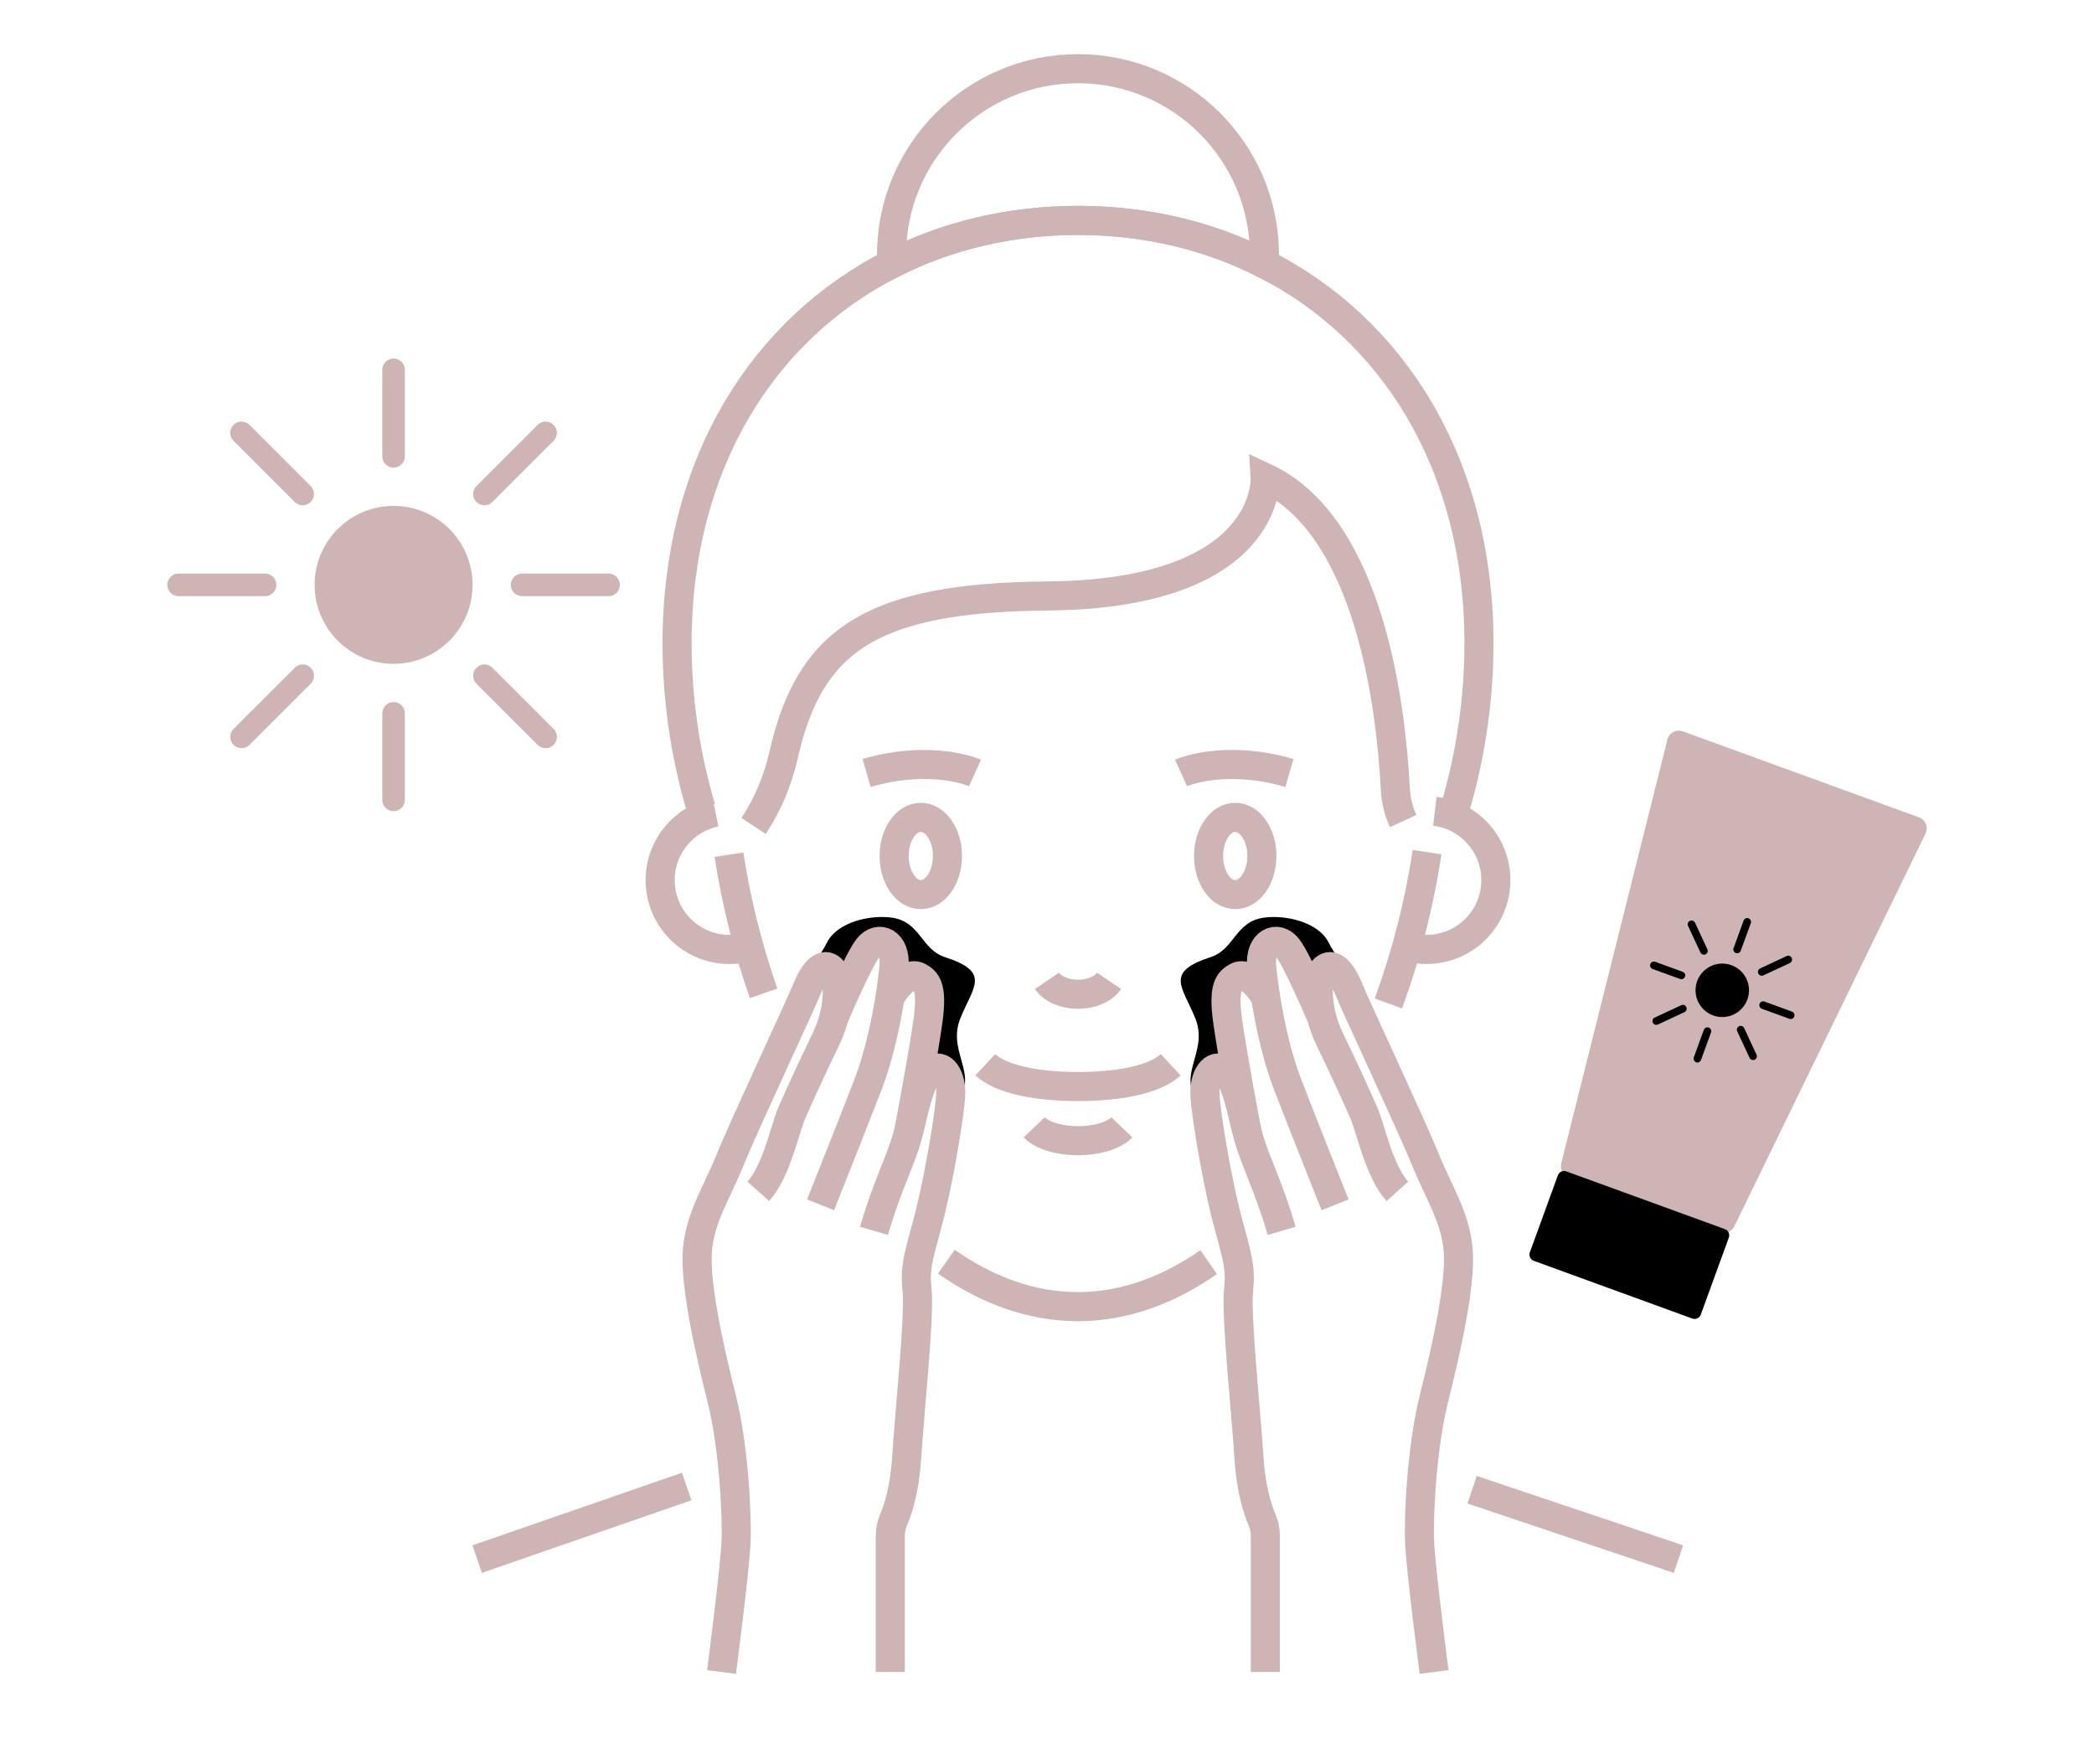 <?xml version="1.0" encoding="utf-8"?>
<!-- Generator: Adobe Illustrator 16.0.0, SVG Export Plug-In . SVG Version: 6.00 Build 0)  -->
<!DOCTYPE svg PUBLIC "-//W3C//DTD SVG 1.1//EN" "http://www.w3.org/Graphics/SVG/1.1/DTD/svg11.dtd">
<svg version="1.1" id="Calque_1" xmlns="http://www.w3.org/2000/svg" xmlns:xlink="http://www.w3.org/1999/xlink" x="0px" y="0px"
	 width="108px" height="91px" viewBox="0 0 108 91" enable-background="new 0 0 108 91" xml:space="preserve">
<rect x="-265.393" y="-296.359" fill="#CEB4B4" width="208.489" height="551.972"/>
<g>
	<path d="M144.759,174.439c-2.747-2.592-6.54-3.326-10.681-3.326s-7.934,0.734-10.68,3.326c-2.902,2.738-5.129,8.514-5.129,12.902
		c0,4.436,2.291,8.984,5.078,12.482c2.938,3.688,6.75,7.371,10.73,7.371c3.981,0,7.792-3.684,10.73-7.371
		c2.787-3.498,5.078-8.047,5.078-12.482C149.887,182.953,147.661,177.178,144.759,174.439z M125.741,187.611
		c-2.42,0-4.382-1.492-4.382-3.332s1.962-3.332,4.382-3.332c2.419,0,4.382,1.492,4.382,3.332S128.16,187.611,125.741,187.611z
		 M134.088,200.662c-3.728,0-6.75-1.646-6.75-3.678c0-2.033,3.022-3.68,6.75-3.68s6.749,1.646,6.749,3.68
		C140.837,199.016,137.815,200.662,134.088,200.662z M142.435,187.611c-2.42,0-4.382-1.492-4.382-3.332s1.962-3.332,4.382-3.332
		s4.381,1.492,4.381,3.332S144.854,187.611,142.435,187.611z"/>
	<path fill="none" stroke="#CEB4B4" stroke-width="1.5" stroke-miterlimit="10" d="M102.188,221.607l13.895-4.377
		c3.344-1.055,5.816-3.963,6.172-7.449c0.011-0.102,0.517-7.775,0.517-7.775"/>
	<path fill="none" stroke="#CEB4B4" stroke-width="1.5" stroke-miterlimit="10" d="M145.384,202.006c0,0,0.507,7.674,0.517,7.775
		c0.254,2.486,1.584,4.68,3.539,6.115"/>
	
		<ellipse fill="none" stroke="#CEB4B4" stroke-width="1.5" stroke-miterlimit="10" cx="125.741" cy="184.279" rx="1.415" ry="2.051"/>
	
		<ellipse fill="none" stroke="#CEB4B4" stroke-width="1.5" stroke-miterlimit="10" cx="142.435" cy="184.279" rx="1.415" ry="2.051"/>
	<path fill="none" stroke="#CEB4B4" stroke-width="1.5" stroke-miterlimit="10" d="M129.166,195.363
		c0.844,0.781,2.729,1.154,4.922,1.154s4.077-0.373,4.921-1.154"/>
	<path fill="none" stroke="#CEB4B4" stroke-width="1.5" stroke-miterlimit="10" d="M132.437,190.908
		c0.283,0.418,0.916,0.709,1.651,0.709s1.367-0.291,1.65-0.709"/>
	<path fill="none" stroke="#CEB4B4" stroke-width="1.5" stroke-miterlimit="10" d="M131.762,198.684
		c0.398,0.418,1.29,0.709,2.326,0.709s1.927-0.291,2.325-0.709"/>
	<path fill="none" stroke="#CEB4B4" stroke-width="1.5" stroke-miterlimit="10" d="M115.556,184.209
		c1.002,6.5,3.618,12.881,7.216,17.428c3.156,3.992,7.07,6.568,11.307,6.568c4.237,0,8.148-2.576,11.306-6.568
		c3.622-4.576,6.25-11.014,7.235-17.561"/>
	<path fill="none" stroke="#CEB4B4" stroke-width="1.5" stroke-miterlimit="10" d="M116.572,189.105
		c-0.314,0.088-0.646,0.135-0.989,0.135c-2.032,0-3.681-1.646-3.681-3.68c0-1.779,1.262-3.264,2.939-3.605"/>
	<path fill="none" stroke="#CEB4B4" stroke-width="1.5" stroke-miterlimit="10" d="M151.352,182.424
		c-0.242-0.521-0.387-1.1-0.418-1.701c-0.218-4.266-1.332-13.926-6.909-16.529c0,0,0.371,6.18-11.562,6.281
		c-9.449,0.082-12.643,2.408-14.012,8.469c-0.306,1.354-0.848,2.621-1.587,3.74"/>
	<path fill="none" stroke="#CEB4B4" stroke-width="1.5" stroke-miterlimit="10" d="M115.556,184.152"/>
	<path fill="none" stroke="#CEB4B4" stroke-width="1.5" stroke-miterlimit="10" d="M153.033,181.906
		c1.824,0.217,3.239,1.77,3.239,3.654c0,2.033-1.647,3.68-3.681,3.68c-0.35,0-0.688-0.049-1.009-0.139"/>
	<path fill="none" stroke="#CEB4B4" stroke-width="1.5" stroke-miterlimit="10" d="M154.107,181.736
		c0.766-2.605,1.206-5.354,1.26-8.145c0.005-0.193,0.007-0.389,0.007-0.584c0-9.611-4.622-16.732-11.398-20.17
		c-2.954-1.502-6.318-2.303-9.888-2.303s-6.936,0.801-9.891,2.303c-6.777,3.438-11.398,10.561-11.398,20.17
		c0,0.195,0.002,0.391,0.008,0.584c0.053,2.791,0.494,5.539,1.262,8.145"/>
	<path fill="none" stroke="#CEB4B4" stroke-width="1.5" stroke-miterlimit="10" d="M143.987,152.379
		c0,0.152-0.004,0.307-0.012,0.459c-2.954-1.502-6.318-2.303-9.888-2.303s-6.936,0.801-9.891,2.303
		c-0.007-0.152-0.01-0.307-0.01-0.459c0-5.467,4.432-9.898,9.898-9.898C139.554,142.48,143.987,146.912,143.987,152.379z"/>
	<path fill="none" stroke="#CEB4B4" stroke-width="1.5" stroke-miterlimit="10" d="M139.556,179.871c0,0,2.244-1.016,5.757,0"/>
	<path fill="none" stroke="#CEB4B4" stroke-width="1.5" stroke-miterlimit="10" d="M128.619,179.871c0,0-2.244-1.016-5.756,0"/>
	<g>
		<path d="M169.369,210.742c0.003-0.01,0.007-0.021,0.009-0.033c0.225-1.262-0.187-2.969-1-4.152
			c-1.229-1.783-3.245-2.938-5.393-3.084c-0.139-0.01-0.267,0.068-0.32,0.195c-0.055,0.127-0.023,0.273,0.078,0.367
			c0.847,0.779,1.19,1.475,1.022,2.068c-0.236,0.83-1.38,1.113-2.04,1.207c-0.779,0.111-1.587,0.154-2.368,0.197
			c-0.922,0.047-1.875,0.098-2.81,0.262c-1.227,0.215-3.448,0.852-4.549,2.719c-0.048,0.08-0.056,0.172-0.031,0.254H169.369z"/>
		<path fill="none" stroke="#CEB4B4" stroke-width="1.5" stroke-miterlimit="10" d="M160.696,221.607
			c5.971,0,10.811-4.84,10.811-10.811h-21.62C149.887,216.768,154.727,221.607,160.696,221.607z"/>
	</g>
</g>
<g>
	<g>
		<g>
			<line fill="none" stroke="#CEB4B4" stroke-width="1.5" stroke-miterlimit="10" x1="24.61" y1="80.411" x2="35.417" y2="76.668"/>
			
				<line fill="none" stroke="#CEB4B4" stroke-width="1.5" stroke-miterlimit="10" x1="86.568" y1="80.411" x2="75.926" y2="76.833"/>
			<g>
				
					<ellipse fill="none" stroke="#CEB4B4" stroke-width="1.5" stroke-miterlimit="10" cx="47.491" cy="44.148" rx="1.375" ry="1.992"/>
				
					<ellipse fill="none" stroke="#CEB4B4" stroke-width="1.5" stroke-miterlimit="10" cx="63.708" cy="44.148" rx="1.375" ry="1.992"/>
			</g>
			<path fill="none" stroke="#CEB4B4" stroke-width="1.5" stroke-miterlimit="10" d="M50.818,54.916
				c0.82,0.759,2.651,1.122,4.781,1.122s3.962-0.363,4.78-1.122"/>
			<path fill="none" stroke="#CEB4B4" stroke-width="1.5" stroke-miterlimit="10" d="M53.996,50.59
				c0.275,0.406,0.889,0.689,1.604,0.689c0.714,0,1.328-0.283,1.604-0.689"/>
			<path fill="none" stroke="#CEB4B4" stroke-width="1.5" stroke-miterlimit="10" d="M53.34,58.144
				c0.387,0.404,1.253,0.688,2.26,0.688c1.006,0,1.872-0.283,2.26-0.688"/>
			<path fill="none" stroke="#CEB4B4" stroke-width="1.5" stroke-miterlimit="10" d="M71.608,51.753
				c0.914-2.498,1.593-5.14,1.993-7.802"/>
			<path fill="none" stroke="#CEB4B4" stroke-width="1.5" stroke-miterlimit="10" d="M48.808,65.073
				c2.099,1.472,4.387,2.318,6.782,2.318c2.382,0,4.658-0.839,6.747-2.296"/>
			<path fill="none" stroke="#CEB4B4" stroke-width="1.5" stroke-miterlimit="10" d="M37.596,44.081
				c0.375,2.432,0.982,4.846,1.787,7.149"/>
			<path fill="none" stroke="#CEB4B4" stroke-width="1.5" stroke-miterlimit="10" d="M38.584,48.839
				c-0.306,0.084-0.628,0.129-0.961,0.129c-1.975,0-3.575-1.6-3.575-3.574c0-1.729,1.225-3.171,2.854-3.503"/>
			<path fill="none" stroke="#CEB4B4" stroke-width="1.5" stroke-miterlimit="10" d="M72.37,42.346
				c-0.235-0.507-0.375-1.068-0.405-1.653c-0.212-4.144-1.295-13.53-6.713-16.057c0,0,0.36,6.003-11.231,6.102
				c-9.179,0.078-12.282,2.34-13.612,8.227c-0.297,1.315-0.824,2.546-1.542,3.634"/>
			<path fill="none" stroke="#CEB4B4" stroke-width="1.5" stroke-miterlimit="10" d="M37.596,44.025"/>
			<path fill="none" stroke="#CEB4B4" stroke-width="1.5" stroke-miterlimit="10" d="M74.004,41.843
				c1.772,0.211,3.146,1.719,3.146,3.55c0,1.975-1.6,3.574-3.575,3.574c-0.34,0-0.668-0.047-0.979-0.135"/>
			<path fill="none" stroke="#CEB4B4" stroke-width="1.5" stroke-miterlimit="10" d="M75.048,41.678
				c0.743-2.531,1.172-5.201,1.224-7.912c0.006-0.188,0.008-0.377,0.008-0.567c0-9.337-4.491-16.255-11.073-19.594
				c-2.871-1.461-6.139-2.237-9.606-2.237s-6.738,0.776-9.608,2.237c-6.584,3.339-11.073,10.259-11.073,19.594
				c0,0.19,0.002,0.38,0.007,0.567c0.052,2.711,0.479,5.381,1.226,7.912"/>
			<path fill="none" stroke="#CEB4B4" stroke-width="1.5" stroke-miterlimit="10" d="M65.216,13.159c0,0.148-0.003,0.298-0.01,0.446
				c-2.871-1.461-6.139-2.237-9.606-2.237s-6.738,0.776-9.608,2.237c-0.007-0.148-0.011-0.298-0.011-0.446
				c0-5.313,4.306-9.616,9.617-9.616C60.91,3.543,65.216,7.846,65.216,13.159z"/>
			<path fill="none" stroke="#CEB4B4" stroke-width="1.5" stroke-miterlimit="10" d="M60.912,39.866c0,0,2.179-0.986,5.592,0"/>
			<path fill="none" stroke="#CEB4B4" stroke-width="1.5" stroke-miterlimit="10" d="M50.287,39.866c0,0-2.179-0.986-5.592,0"/>
		</g>
		<path d="M65.286,51.501c0,0-0.778-1.344-1.41-1c-0.383,0.209-0.694,0.479-0.475,2.125c0.221,1.646,0.955,5.505,0.955,5.505
			l-0.428-2.313l-0.157,0.154c-0.121-0.325-0.266-0.595-0.442-0.767c-0.553-0.533-1.047,0.135-1.047,1.001
			c0,0.227,0.038,0.615,0.105,1.101l-0.083,0.078c-2.03-1.757,0.114-2.932-0.652-4.854c-0.656-1.645-1.612-2.387,0.779-3.163
			c1.244-0.404,1.271-1.819,2.726-2.036c1.105-0.163,2.835,0.199,3.375,1.293c0.312,0.632,1.015,1.421,0.787,1.997l-0.095,0.092
			c-0.391-0.759-0.795-0.887-1.083-0.535c-0.205,0.248-0.313,0.922-0.188,1.759l-0.097,0.095c-0.372-0.85-1.105-2.479-1.479-2.966
			c-0.515-0.666-1.396-0.284-1.287,0.926c0.037,0.382,0.1,0.905,0.194,1.507C65.286,51.501,65.286,51.501,65.286,51.501
			c0.121,0.755,0.294,1.636,0.521,2.509"/>
		<g>
			<path d="M45.892,51.501c0,0,0.78-1.344,1.411-1c0.383,0.209,0.695,0.479,0.474,2.125c-0.22,1.646-0.955,5.505-0.955,5.505
				l0.428-2.313l0.157,0.154c0.123-0.325,0.267-0.595,0.443-0.767c0.553-0.533,1.047,0.135,1.047,1.001
				c0,0.227-0.039,0.615-0.105,1.101l0.082,0.078c2.031-1.757-0.114-2.932,0.654-4.854c0.656-1.645,1.611-2.387-0.781-3.163
				c-1.243-0.404-1.271-1.819-2.725-2.036c-1.105-0.163-2.834,0.199-3.375,1.293c-0.312,0.632-1.016,1.421-0.787,1.997l0.095,0.092
				c0.391-0.759,0.796-0.887,1.084-0.535c0.204,0.248,0.312,0.922,0.187,1.759l0.097,0.095c0.372-0.85,1.105-2.479,1.479-2.966
				c0.515-0.666,1.396-0.284,1.287,0.926c-0.037,0.382-0.099,0.905-0.193,1.507C45.892,51.501,45.892,51.501,45.892,51.501
				c-0.12,0.755-0.292,1.636-0.52,2.509"/>
		</g>
		<g>
			<g>
				<path fill="none" stroke="#CEB4B4" stroke-width="1.5" stroke-miterlimit="10" d="M45.918,86.234v-7.026
					c0-0.288,0.061-0.57,0.171-0.827c0.214-0.495,0.567-1.534,0.671-3.174c0.153-2.41,0.688-7.413,0.535-8.711
					c-0.152-1.298,0.23-2.133,0.689-3.984c0.459-1.854,1.052-5.282,1.052-6.188c0-0.903-0.517-1.598-1.091-1.042
					c-0.573,0.557-0.803,2.086-1.147,3.336c-0.344,1.252-1.033,2.503-1.722,4.865"/>
				<path fill="none" stroke="#CEB4B4" stroke-width="1.5" stroke-miterlimit="10" d="M37.215,86.234c0,0,0.689-5.305,0.746-6.695
					c0.058-1.392-0.115-4.936-0.746-7.437c-0.631-2.502-1.396-5.931-1.243-7.646c0.153-1.713,1.033-3.011,1.683-4.633
					c0.65-1.623,3.52-7.738,3.979-8.85c0.459-1.112,0.957-1.344,1.301-0.928c0.344,0.417,0.421,1.994-0.344,3.568
					c-0.765,1.575-1.416,3.012-1.76,3.799c-0.344,0.787-0.765,2.966-1.721,4.032"/>
				<path fill="none" stroke="#CEB4B4" stroke-width="1.5" stroke-miterlimit="10" d="M42.994,52.527c0,0,1.241-2.944,1.776-3.639
					c0.536-0.694,1.454-0.296,1.339,0.964s-0.536,3.993-1.339,6.079c-0.803,2.085-2.448,6.208-2.448,6.208"/>
				<path fill="none" stroke="#CEB4B4" stroke-width="1.5" stroke-miterlimit="10" d="M45.906,51.425c0,0,0.812-1.4,1.469-1.043
					c0.399,0.218,0.724,0.499,0.494,2.214c-0.229,1.714-0.995,5.734-0.995,5.734"/>
			</g>
		</g>
		<g>
			<g>
				<path fill="none" stroke="#CEB4B4" stroke-width="1.5" stroke-miterlimit="10" d="M65.261,86.234v-7.026
					c0-0.288-0.061-0.57-0.171-0.827c-0.214-0.495-0.567-1.534-0.671-3.174c-0.153-2.41-0.689-7.413-0.535-8.711
					c0.152-1.298-0.229-2.133-0.689-3.984c-0.459-1.854-1.052-5.282-1.052-6.188c0-0.903,0.517-1.598,1.09-1.042
					c0.574,0.557,0.804,2.086,1.148,3.336c0.344,1.252,1.032,2.503,1.721,4.865"/>
				<path fill="none" stroke="#CEB4B4" stroke-width="1.5" stroke-miterlimit="10" d="M73.964,86.234c0,0-0.688-5.305-0.746-6.695
					c-0.058-1.392,0.114-4.936,0.746-7.437c0.631-2.502,1.396-5.931,1.243-7.646c-0.153-1.713-1.033-3.011-1.683-4.633
					c-0.651-1.623-3.521-7.738-3.979-8.85c-0.459-1.112-0.956-1.344-1.301-0.928c-0.344,0.417-0.421,1.994,0.345,3.568
					c0.765,1.575,1.415,3.012,1.759,3.799c0.346,0.787,0.767,2.966,1.722,4.032"/>
				<path fill="none" stroke="#CEB4B4" stroke-width="1.5" stroke-miterlimit="10" d="M68.185,52.527c0,0-1.24-2.944-1.776-3.639
					s-1.454-0.296-1.339,0.964s0.535,3.993,1.339,6.079c0.804,2.085,2.448,6.208,2.448,6.208"/>
				<path fill="none" stroke="#CEB4B4" stroke-width="1.5" stroke-miterlimit="10" d="M65.272,51.425c0,0-0.813-1.4-1.469-1.043
					c-0.398,0.218-0.724,0.499-0.494,2.214c0.229,1.714,0.995,5.734,0.995,5.734"/>
			</g>
		</g>
	</g>
	<g>
		<path fill="#CEB4B4" d="M99.327,42.498c-0.065-0.161-0.195-0.285-0.365-0.347l-12.156-4.427c-0.17-0.061-0.348-0.051-0.503,0.032
			c-0.154,0.082-0.264,0.224-0.308,0.398l-5.466,21.824c-0.088,0.348,0.115,0.729,0.451,0.852l7.586,2.763
			c0.336,0.122,0.736-0.04,0.893-0.362l9.847-20.228C99.386,42.839,99.393,42.661,99.327,42.498z"/>
		<path d="M88.961,63.392l-8.174-2.977c-0.178-0.064-0.374,0.026-0.438,0.203l-1.445,3.971c-0.064,0.179,0.026,0.374,0.203,0.438
			l8.176,2.978c0.176,0.064,0.373-0.027,0.438-0.205l1.445-3.97C89.23,63.651,89.139,63.456,88.961,63.392z"/>
		<g>
			<circle cx="88.828" cy="51.075" r="1.379"/>
			<g>
				<path d="M89.528,49.152c-0.103-0.038-0.154-0.15-0.117-0.253l0.517-1.419c0.037-0.103,0.151-0.155,0.253-0.117
					c0.102,0.035,0.154,0.149,0.118,0.252l-0.518,1.419C89.745,49.137,89.631,49.188,89.528,49.152z"/>
				<path d="M87.477,54.787c-0.102-0.038-0.154-0.149-0.118-0.252l0.518-1.42c0.037-0.102,0.149-0.155,0.252-0.117
					s0.156,0.15,0.118,0.252l-0.517,1.42C87.691,54.772,87.579,54.825,87.477,54.787z"/>
			</g>
			<g>
				<path d="M92.289,52.545l-1.419-0.517c-0.103-0.038-0.156-0.151-0.118-0.254c0.036-0.103,0.15-0.154,0.253-0.118l1.419,0.519
					c0.103,0.036,0.154,0.149,0.117,0.252S92.392,52.583,92.289,52.545z"/>
				<path d="M86.653,50.491l-1.42-0.516c-0.103-0.038-0.154-0.15-0.117-0.252c0.037-0.103,0.15-0.156,0.252-0.118l1.42,0.517
					c0.103,0.037,0.154,0.149,0.117,0.252S86.755,50.529,86.653,50.491z"/>
			</g>
			<g>
				<path d="M90.348,54.662c-0.048-0.018-0.089-0.052-0.111-0.101l-0.638-1.37c-0.048-0.099-0.004-0.216,0.095-0.262
					s0.216-0.004,0.262,0.095l0.638,1.37c0.046,0.099,0.004,0.216-0.095,0.262C90.448,54.679,90.395,54.679,90.348,54.662z"/>
				<path d="M87.813,49.226c-0.048-0.017-0.089-0.053-0.111-0.102l-0.639-1.368c-0.045-0.099-0.003-0.217,0.096-0.262
					c0.099-0.046,0.216-0.004,0.263,0.095l0.637,1.37c0.047,0.099,0.003,0.214-0.096,0.262
					C87.915,49.243,87.86,49.243,87.813,49.226z"/>
			</g>
			<g>
				<path d="M85.358,52.847c-0.048-0.018-0.088-0.054-0.11-0.103c-0.047-0.099-0.004-0.217,0.095-0.262l1.369-0.638
					c0.098-0.046,0.215-0.004,0.262,0.095s0.003,0.216-0.096,0.262l-1.368,0.638C85.461,52.861,85.405,52.863,85.358,52.847z"/>
				<path d="M90.795,50.312c-0.048-0.018-0.088-0.052-0.111-0.101c-0.046-0.099-0.004-0.217,0.096-0.262l1.368-0.64
					c0.099-0.046,0.217-0.002,0.262,0.097c0.047,0.099,0.003,0.215-0.096,0.262l-1.368,0.638
					C90.896,50.328,90.842,50.328,90.795,50.312z"/>
			</g>
		</g>
	</g>
	<g>
		<circle fill="#CEB4B4" cx="20.299" cy="30.165" r="4.073"/>
		<g>
			<path fill="#CEB4B4" d="M20.299,24.12c-0.321,0-0.582-0.262-0.582-0.583v-4.461c0-0.323,0.26-0.583,0.582-0.583
				s0.582,0.26,0.582,0.583v4.461C20.881,23.858,20.62,24.12,20.299,24.12z"/>
			<path fill="#CEB4B4" d="M20.299,41.836c-0.321,0-0.582-0.26-0.582-0.583v-4.461c0-0.322,0.26-0.583,0.582-0.583
				s0.582,0.26,0.582,0.583v4.461C20.881,41.576,20.62,41.836,20.299,41.836z"/>
		</g>
		<g>
			<path fill="#CEB4B4" d="M31.388,30.748h-4.461c-0.321,0-0.582-0.262-0.582-0.583s0.261-0.583,0.582-0.583h4.461
				c0.321,0,0.582,0.262,0.582,0.583S31.709,30.748,31.388,30.748z"/>
			<path fill="#CEB4B4" d="M13.672,30.748H9.21c-0.322,0-0.582-0.262-0.582-0.583s0.26-0.583,0.582-0.583h4.461
				c0.321,0,0.582,0.262,0.582,0.583S13.993,30.748,13.672,30.748z"/>
		</g>
		<g>
			<path fill="#CEB4B4" d="M28.14,38.587c-0.148,0-0.298-0.057-0.411-0.171l-3.155-3.153c-0.228-0.228-0.228-0.596,0-0.823
				c0.227-0.228,0.596-0.228,0.823,0l3.155,3.153c0.228,0.228,0.228,0.596,0,0.823C28.438,38.531,28.289,38.587,28.14,38.587z"/>
			<path fill="#CEB4B4" d="M15.613,26.061c-0.149,0-0.298-0.057-0.412-0.171l-3.155-3.155c-0.227-0.226-0.227-0.596,0-0.822
				c0.228-0.228,0.596-0.228,0.823,0l3.154,3.154c0.228,0.228,0.228,0.596,0,0.823C15.911,26.004,15.762,26.061,15.613,26.061z"/>
		</g>
		<g>
			<path fill="#CEB4B4" d="M12.458,38.587c-0.149,0-0.298-0.057-0.412-0.171c-0.227-0.228-0.227-0.596,0-0.823l3.155-3.153
				c0.227-0.228,0.596-0.228,0.823,0c0.228,0.228,0.228,0.596,0,0.823l-3.154,3.153C12.756,38.531,12.607,38.587,12.458,38.587z"/>
			<path fill="#CEB4B4" d="M24.985,26.061c-0.149,0-0.298-0.057-0.412-0.171c-0.228-0.228-0.228-0.596,0-0.823l3.155-3.154
				c0.227-0.228,0.596-0.228,0.823,0c0.228,0.226,0.228,0.596,0,0.822l-3.155,3.155C25.283,26.004,25.134,26.061,24.985,26.061z"/>
		</g>
	</g>
</g>
<g>
	<path fill="none" stroke="#CEB4B4" stroke-width="1.5" stroke-miterlimit="10" d="M188.995,121.725
		c3.343-1.053,5.815-3.961,6.171-7.449c0.011-0.102,0.517-7.773,0.517-7.773"/>
	<path fill="none" stroke="#CEB4B4" stroke-width="1.5" stroke-miterlimit="10" d="M218.296,106.502c0,0,0.507,7.672,0.517,7.773
		c0.17,1.67,0.825,3.205,1.828,4.469"/>
	
		<ellipse fill="none" stroke="#CEB4B4" stroke-width="1.5" stroke-miterlimit="10" cx="198.653" cy="88.775" rx="1.415" ry="2.051"/>
	
		<ellipse fill="none" stroke="#CEB4B4" stroke-width="1.5" stroke-miterlimit="10" cx="215.347" cy="88.775" rx="1.415" ry="2.051"/>
	<path fill="none" stroke="#CEB4B4" stroke-width="1.5" stroke-miterlimit="10" d="M202.079,99.859
		c0.843,0.781,2.729,1.154,4.921,1.154s4.077-0.373,4.921-1.154"/>
	<path fill="none" stroke="#CEB4B4" stroke-width="1.5" stroke-miterlimit="10" d="M205.349,95.404
		c0.283,0.418,0.916,0.709,1.651,0.709s1.367-0.291,1.65-0.709"/>
	<path fill="none" stroke="#CEB4B4" stroke-width="1.5" stroke-miterlimit="10" d="M204.674,103.18
		c0.398,0.418,1.29,0.709,2.326,0.709c1.035,0,1.927-0.291,2.325-0.709"/>
	<path fill="none" stroke="#CEB4B4" stroke-width="1.5" stroke-miterlimit="10" d="M188.468,88.705
		c1.002,6.498,3.618,12.881,7.215,17.428c3.157,3.992,7.07,6.568,11.308,6.568c4.236,0,8.148-2.576,11.306-6.568
		c3.622-4.576,6.25-11.016,7.235-17.561"/>
	<path fill="none" stroke="#CEB4B4" stroke-width="1.5" stroke-miterlimit="10" d="M189.484,93.602
		c-0.314,0.088-0.646,0.135-0.989,0.135c-2.032,0-3.681-1.648-3.681-3.68c0-1.779,1.262-3.264,2.938-3.607"/>
	<path fill="none" stroke="#CEB4B4" stroke-width="1.5" stroke-miterlimit="10" d="M224.264,86.92
		c-0.242-0.523-0.388-1.1-0.418-1.701c-0.218-4.266-1.332-13.928-6.909-16.529c0,0,0.37,6.18-11.562,6.281
		c-9.448,0.08-12.644,2.408-14.012,8.469c-0.306,1.354-0.849,2.621-1.587,3.74"/>
	<path fill="none" stroke="#CEB4B4" stroke-width="1.5" stroke-miterlimit="10" d="M188.468,88.648"/>
	<path fill="none" stroke="#CEB4B4" stroke-width="1.5" stroke-miterlimit="10" d="M225.944,86.402
		c1.825,0.217,3.24,1.77,3.24,3.654c0,2.031-1.647,3.68-3.681,3.68c-0.35,0-0.688-0.049-1.009-0.141"/>
	<path fill="none" stroke="#CEB4B4" stroke-width="1.5" stroke-miterlimit="10" d="M227.02,86.232
		c0.766-2.607,1.206-5.354,1.26-8.145c0.005-0.193,0.007-0.389,0.007-0.584c0-9.611-4.622-16.734-11.398-20.17
		c-2.954-1.504-6.318-2.303-9.888-2.303s-6.937,0.799-9.891,2.303c-6.777,3.436-11.398,10.561-11.398,20.17
		c0,0.195,0.002,0.391,0.008,0.584c0.054,2.79,0.493,5.537,1.262,8.145"/>
	<path fill="none" stroke="#CEB4B4" stroke-width="1.5" stroke-miterlimit="10" d="M216.898,56.875c0,0.152-0.003,0.306-0.011,0.459
		c-2.954-1.504-6.318-2.303-9.888-2.303s-6.937,0.799-9.891,2.303c-0.007-0.153-0.011-0.307-0.011-0.459
		c0-5.469,4.433-9.899,9.899-9.899C212.466,46.976,216.898,51.406,216.898,56.875z"/>
	<path fill="none" stroke="#CEB4B4" stroke-width="1.5" stroke-miterlimit="10" d="M212.468,84.367c0,0,2.244-1.018,5.757,0"/>
	<path fill="none" stroke="#CEB4B4" stroke-width="1.5" stroke-miterlimit="10" d="M201.531,84.367c0,0-2.244-1.018-5.757,0"/>
</g>
<g>
	<path d="M224.043,116.393c0.739-1.252,2.204-1.904,3.638-2.154c1.434-0.252,2.905-0.178,4.346-0.385
		c0.8-0.115,1.719-0.434,1.939-1.211c0.224-0.785-0.402-1.523-0.937-2.016c1.724,0.117,3.343,1.045,4.328,2.477
		c0.604,0.877,0.984,2.242,0.798,3.289"/>
	<path fill="none" stroke="#CEB4B4" stroke-width="1.5" stroke-miterlimit="10" d="M240.617,129.174
		c0,0.572-0.468,1.039-1.039,1.039h-16.91c-0.571,0-1.04-0.467-1.04-1.039v-8.135c0-0.572,0.469-1.041,1.04-1.041h16.91
		c0.571,0,1.039,0.469,1.039,1.041V129.174z"/>
	
		<rect x="223.402" y="116.393" fill="none" stroke="#CEB4B4" stroke-width="1.5" stroke-miterlimit="10" width="15.44" height="3.605"/>
	
		<rect x="225.54" y="123.09" fill="none" stroke="#CEB4B4" stroke-width="1.5" stroke-miterlimit="10" width="11.166" height="4.033"/>
	
		<line fill="none" stroke="#CEB4B4" stroke-width="1.5" stroke-miterlimit="10" x1="223.402" y1="117.789" x2="231.42" y2="117.789"/>
	
		<line fill="none" stroke="#CEB4B4" stroke-width="1.5" stroke-miterlimit="10" x1="238.843" y1="118.541" x2="234.886" y2="118.541"/>
</g>
<g>
	<path fill="none" stroke="#CEB4B4" stroke-width="1.5" stroke-miterlimit="10" d="M184.13,130.213c0,0,2.929-11.219,3.137-12.623
		s0.729-2.496,0.261-3.848c-0.33-0.951-0.787-1.619-1.265-2.438"/>
	<path d="M187.779,110.539c0,0-1.103,1.441-2.849,0.371l-1.188-0.783l-0.108-0.053c-0.413-0.607-0.976-1.283-1.247-1.604
		c-0.086-0.098-0.181-0.188-0.272-0.281c-0.685-0.668-1.294-2.891-1.294-2.891c-0.226-0.582-0.447-1.635-0.719-2.805l0.032-0.533
		c0.102-0.197,0.217-0.396,0.346-0.6c1.882-2.957,5.619-2.377,4.814-2.068c-0.807,0.313-2.568,1.207,1.04,4.529
		C190.602,107.752,187.779,110.539,187.779,110.539z"/>
	<path fill="none" stroke="#CEB4B4" stroke-width="1.5" stroke-miterlimit="10" d="M176.608,105.838
		c0.051-0.572-0.468-5.926-0.832-7.902c-0.102-0.551-0.208-1.131-0.282-1.674c0,0-0.002-0.008-0.004-0.023
		c-0.185-1.402-0.154-2.574,0.701-2.461c1.196,0.154,1.872,2.338,2.394,3.9c0.519,1.559,0.83,2.025,1.298,3.898
		c0.079,0.309,0.15,0.619,0.22,0.918c0.271,1.17,0.493,2.223,0.719,2.805"/>
	<path fill="none" stroke="#CEB4B4" stroke-width="1.5" stroke-miterlimit="10" d="M175.496,96.26c0,0-0.829-3.438-1.21-4.441
		c-0.382-1.006-0.659-2.531-1.838-2.393s-0.971,1.352-0.832,2.15c0.14,0.797,0.763,4.055,0.971,5.477
		c0.208,1.42,0.313,3.258,0.451,4.574c0.139,1.318,0.464,3.918,0.464,3.918"/>
	<path fill="none" stroke="#CEB4B4" stroke-width="1.5" stroke-miterlimit="10" d="M172.448,89.426c0,0-0.485-0.797-1.109-0.623
		c-0.623,0.172-0.97,0.416-0.9,2.287c0.069,1.873,0.892,13.762,1.069,14.836c0.179,1.074,0.213,2.807,0.94,3.57
		c0.729,0.762,3.605,2.529,4.507,3.189c0.901,0.658,2.946,2.01,2.808,2.668s-4.663,10.867-4.663,10.867"/>
	<path fill="none" stroke="#CEB4B4" stroke-width="1.5" stroke-miterlimit="10" d="M184.131,111.021
		c-0.044-0.227-0.242-0.574-0.496-0.947c-0.413-0.607-0.976-1.283-1.247-1.604c-0.086-0.098-0.181-0.188-0.272-0.281
		c-0.685-0.668-1.294-2.891-1.294-2.891"/>
</g>
</svg>
